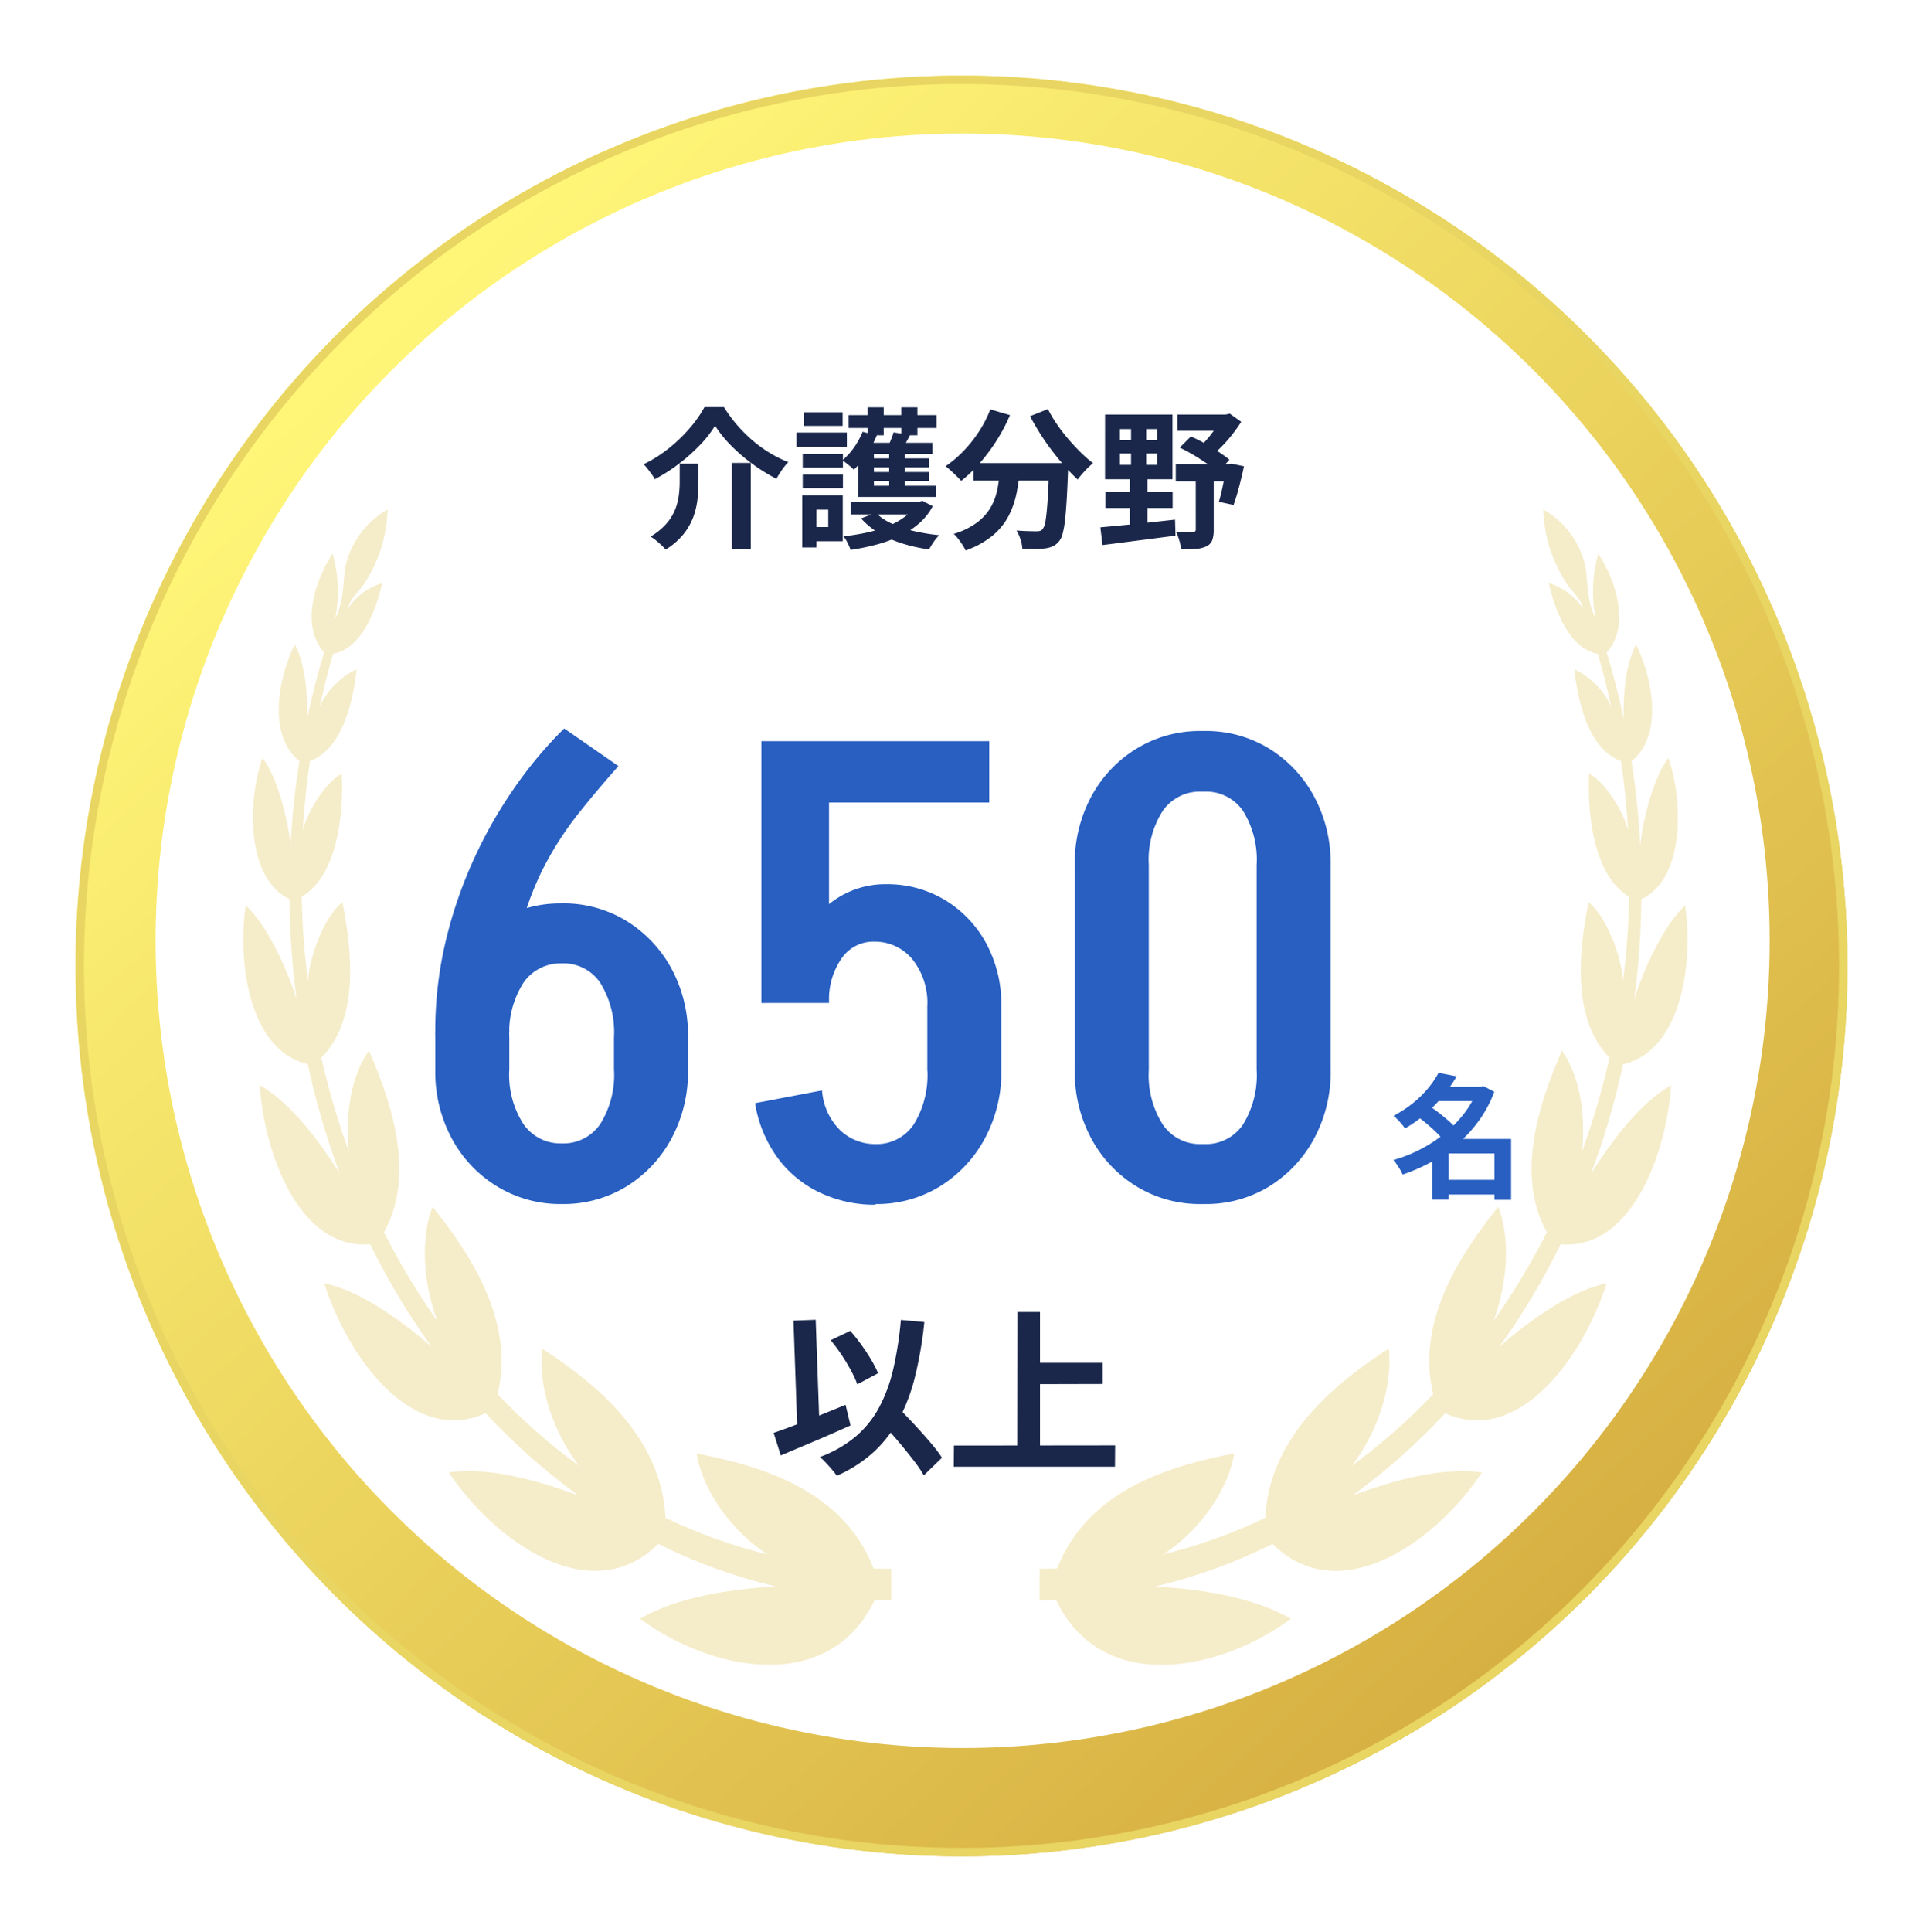 <svg xmlns="http://www.w3.org/2000/svg" xmlns:xlink="http://www.w3.org/1999/xlink" width="229" height="230" viewBox="0 0 229 230">
  <defs>
    <linearGradient id="linear-gradient" x1="0.846" y1="0.902" x2="0.167" y2="0.15" gradientUnits="objectBoundingBox">
      <stop offset="0" stop-color="#d5ad40"/>
      <stop offset="1" stop-color="#fff678"/>
    </linearGradient>
    <filter id="楕円形_28" x="0" y="0" width="229" height="230" filterUnits="userSpaceOnUse">
      <feOffset dy="3" input="SourceAlpha"/>
      <feGaussianBlur stdDeviation="3" result="blur"/>
      <feFlood flood-opacity="0.161"/>
      <feComposite operator="in" in2="blur"/>
      <feComposite in="SourceGraphic"/>
    </filter>
    <filter id="楕円形_29" x="15.528" y="12.896" width="198.207" height="198.207" filterUnits="userSpaceOnUse">
      <feOffset input="SourceAlpha"/>
      <feGaussianBlur stdDeviation="1" result="blur-2"/>
      <feFlood flood-color="#b09a4f"/>
      <feComposite operator="in" in2="blur-2"/>
      <feComposite in="SourceGraphic"/>
    </filter>
    <clipPath id="clip-path">
      <path id="パス_665" data-name="パス 665" d="M17.187,0a10.354,10.354,0,0,0-5.093,7.148c-.211,2.22-.2,3.953-1.156,5.879a16.373,16.373,0,0,0-.3-7.77c-2.054,3.065-3.876,8.595-1,11.75q-1.177,3.889-2.025,7.9c.07-2.963-.217-6.4-1.471-8.855-1.959,3.916-3.307,10.828.543,13.906a93.084,93.084,0,0,0-1.043,9.977c-.378-3.282-1.607-8.068-3.353-10.364C.471,34.735.357,44.008,5.511,46.39a94.2,94.2,0,0,0,.846,11.932C5.173,54.542,2.742,49.36.281,47.124A28.607,28.607,0,0,0,0,51.142v.065c.007,6.351,2.02,13.542,7.687,14.831a92.4,92.4,0,0,0,3.794,12.99c-2.59-4.049-5.761-8.307-9.519-10.5C2.5,76.736,6.72,88.205,15.11,87.47a84.505,84.505,0,0,0,7.31,12.216c-3.948-3.442-8.749-6.745-12.787-7.572,2.781,8.743,10.43,19.432,19.231,15.474a76.4,76.4,0,0,0,11.017,9.779c-4.818-1.752-10.444-3.4-15.4-2.741,5.376,8.144,16.884,16.471,24.942,8.524a64.373,64.373,0,0,0,13.948,5.056c-5.276.332-11.5,1.2-16.126,3.837,7.939,5.977,22.367,9.4,27.952-2.209.653.029,1.306.051,1.96.06v-3.782q-1.041,0-2.082-.027c-3.629-9.3-13.282-12.213-21.1-13.7.852,4.891,4.629,9.6,8.482,12.026a62.3,62.3,0,0,1-12.175-4.361c-.441-9.647-8.348-16.038-14.709-20.154-.5,4.855,1.578,10.293,4.412,13.958a71.647,71.647,0,0,1-9.7-8.518c2.077-8.493-3.054-16.478-7.745-22.319-1.418,3.694-1.166,8.866.561,13.592a84.364,84.364,0,0,1-6.351-10.566c3.753-6.682,1-15.254-1.793-21.632-2.194,3.145-2.823,7.815-2.394,12A93.717,93.717,0,0,1,9.3,65.271c4.461-4.5,3.713-12.507,2.506-18.517-2,1.569-3.86,6.1-4.106,9.367A90.242,90.242,0,0,1,6.963,46.1c4.147-2.412,5.025-9.621,4.776-14.64-1.8.887-3.981,4.253-4.649,6.727q.249-4.139.847-8.237c3.8-1.377,5.137-6.9,5.56-10.937a9.266,9.266,0,0,0-4.382,4.426Q9.8,20.276,10.7,17.179c3.338-.572,5.082-5.059,5.841-8.421a7.534,7.534,0,0,0-4.1,3.063c.364-1.442,1.44-2.04,2.18-3.33A16.83,16.83,0,0,0,17.187,0Z" fill="#f2e6b6"/>
    </clipPath>
    <clipPath id="clip-path-2">
      <path id="パス_666" data-name="パス 666" d="M537.51,0a16.83,16.83,0,0,0,2.571,8.491c.74,1.29,1.816,1.888,2.18,3.33a7.535,7.535,0,0,0-4.1-3.063c.759,3.362,2.5,7.849,5.841,8.421q.9,3.094,1.584,6.263a9.267,9.267,0,0,0-4.382-4.426c.423,4.037,1.756,9.56,5.56,10.937q.6,4.092.847,8.237c-.669-2.474-2.853-5.84-4.649-6.727-.249,5.019.629,12.228,4.776,14.64A90.27,90.27,0,0,1,547,56.121c-.246-3.264-2.107-7.8-4.106-9.367-1.208,6.01-1.955,14.016,2.506,18.517a93.693,93.693,0,0,1-3.271,11.14c.429-4.19-.2-8.86-2.394-12-2.8,6.377-5.545,14.949-1.793,21.632A84.4,84.4,0,0,1,531.588,96.6c1.727-4.726,1.979-9.9.561-13.592-4.691,5.842-9.821,13.827-7.745,22.319a71.632,71.632,0,0,1-9.7,8.518c2.834-3.665,4.915-9.1,4.412-13.958-6.361,4.116-14.268,10.507-14.709,20.154a62.3,62.3,0,0,1-12.175,4.361c3.853-2.43,7.63-7.135,8.482-12.026-7.815,1.491-17.468,4.406-21.1,13.7q-1.041.031-2.082.027V129.9c.654-.009,1.307-.031,1.96-.06,5.585,11.61,20.013,8.186,27.952,2.209-4.626-2.633-10.85-3.505-16.126-3.837a64.378,64.378,0,0,0,13.948-5.056c8.058,7.947,19.566-.38,24.942-8.524-4.952-.661-10.578.989-15.4,2.741a76.4,76.4,0,0,0,11.017-9.779c8.8,3.957,16.451-6.732,19.231-15.474-4.037.827-8.839,4.13-12.787,7.572a84.509,84.509,0,0,0,7.31-12.216c8.39.735,12.609-10.733,13.148-18.937-3.758,2.189-6.929,6.447-9.519,10.5a92.416,92.416,0,0,0,3.794-12.99c5.667-1.289,7.68-8.481,7.687-14.832v-.063a28.554,28.554,0,0,0-.281-4.02c-2.46,2.237-4.892,7.419-6.075,11.2a94.267,94.267,0,0,0,.846-11.932c5.153-2.382,5.04-11.656,3.226-16.815-1.746,2.3-2.975,7.082-3.353,10.364a93.068,93.068,0,0,0-1.043-9.977c3.85-3.077,2.5-9.99.542-13.906-1.254,2.459-1.541,5.892-1.471,8.855q-.847-4.008-2.025-7.9c2.875-3.156,1.052-8.686-1-11.75a16.374,16.374,0,0,0-.3,7.77c-.959-1.926-.945-3.659-1.156-5.879A10.354,10.354,0,0,0,537.51,0Z" transform="translate(-477.538)" fill="#f2e6b6"/>
    </clipPath>
  </defs>
  <g id="グループ_1202" data-name="グループ 1202" transform="translate(8.93 6.298)">
    <g id="グループ_774" data-name="グループ 774" transform="translate(0 0)">
      <g transform="matrix(1, 0, 0, 1, -8.93, -6.3)" filter="url(#楕円形_28)">
        <g id="楕円形_28-2" data-name="楕円形 28" transform="translate(9 6)" stroke="#e8d562" stroke-width="1" fill="url(#linear-gradient)">
          <ellipse cx="105.5" cy="106" rx="105.5" ry="106" stroke="none"/>
          <ellipse cx="105.5" cy="106" rx="105" ry="105.5" fill="none"/>
        </g>
      </g>
      <g transform="matrix(1, 0, 0, 1, -8.93, -6.3)" filter="url(#楕円形_29)">
        <ellipse id="楕円形_29-2" data-name="楕円形 29" cx="96.104" cy="96.104" rx="96.104" ry="96.104" transform="translate(18.53 15.9)" fill="#fff"/>
      </g>
      <g id="グループ_765" data-name="グループ 765" transform="translate(20.04 54.356)" opacity="0.74">
        <g id="グループ_766" data-name="グループ 766">
          <g id="グループ_765-2" data-name="グループ 765" clip-path="url(#clip-path)">
            <rect id="長方形_481" data-name="長方形 481" width="159.362" height="146.851" transform="matrix(0.603, -0.798, 0.798, 0.603, -68.044, 90.003)" fill="#f2e6b6"/>
          </g>
        </g>
        <g id="グループ_768" data-name="グループ 768" transform="translate(94.841)">
          <g id="グループ_767" data-name="グループ 767" clip-path="url(#clip-path-2)">
            <rect id="長方形_482" data-name="長方形 482" width="146.851" height="159.362" transform="matrix(0.798, -0.603, 0.603, 0.798, -68.044, 51.443)" fill="#f2e6b6"/>
          </g>
        </g>
      </g>
    </g>
    <path id="パス_118971" data-name="パス 118971" d="M-27.207-13.122a13.436,13.436,0,0,1-1.8,2.3A21.4,21.4,0,0,1-31.5-8.6,20.113,20.113,0,0,1-34.389-6.75a3.735,3.735,0,0,0-.36-.594q-.234-.324-.486-.648a4.473,4.473,0,0,0-.486-.54,15.757,15.757,0,0,0,3.015-1.908A18.538,18.538,0,0,0-30.2-12.861a13.924,13.924,0,0,0,1.728-2.475h2.322a16.666,16.666,0,0,0,1.575,2.142,17.353,17.353,0,0,0,1.854,1.845,15.3,15.3,0,0,0,2.061,1.485,14.686,14.686,0,0,0,2.178,1.08,6.448,6.448,0,0,0-.774.945q-.36.531-.648,1.035a21.261,21.261,0,0,1-2.844-1.764,20.877,20.877,0,0,1-2.565-2.205A14.123,14.123,0,0,1-27.207-13.122Zm2,4.428h2.25V1.6h-2.25Zm-6.21.09h2.232v2.232A18.2,18.2,0,0,1-29.3-4.365a9.1,9.1,0,0,1-.5,2.115A7.39,7.39,0,0,1-30.978-.2,8.126,8.126,0,0,1-33.093,1.62a6.706,6.706,0,0,0-.513-.531q-.315-.3-.657-.576a4.542,4.542,0,0,0-.63-.441A7.676,7.676,0,0,0-33.021-1.44a5.9,5.9,0,0,0,1.044-1.665,6.939,6.939,0,0,0,.45-1.7,12.805,12.805,0,0,0,.108-1.62Zm20.358,4.518h8.334v1.53h-8.334Zm7.83,0h.378l.342-.09,1.224.63a7.153,7.153,0,0,1-1.647,2.07A10.215,10.215,0,0,1-5.229.018,15.9,15.9,0,0,1-7.983,1.026a26.844,26.844,0,0,1-3.078.63A7.439,7.439,0,0,0-11.43.81a3.68,3.68,0,0,0-.495-.774,24.169,24.169,0,0,0,2.79-.441A15.773,15.773,0,0,0-6.624-1.17,8.688,8.688,0,0,0-4.59-2.3a5.025,5.025,0,0,0,1.359-1.53ZM-8.073-2.754A6.628,6.628,0,0,0-6.219-1.5a13.211,13.211,0,0,0,2.628.9A23.468,23.468,0,0,0-.5-.09a4.392,4.392,0,0,0-.675.8,9.14,9.14,0,0,0-.549.891A19.114,19.114,0,0,1-4.95.882,12.827,12.827,0,0,1-7.7-.351,9.169,9.169,0,0,1-9.819-2.088ZM-11.3-14.382H-.837v1.53H-11.3Zm2.016,5.148H-1.7v1.08H-9.279Zm0,1.62H-1.7v1.062H-9.279Zm.234-7.7h1.926v3.33H-9.045Zm2.574,4.842H-4.6v5.508H-6.471Zm1.44-4.842h1.926v3.33H-5.031ZM-9.639-12.4l1.692.432A12.4,12.4,0,0,1-9.153-9.72a10.509,10.509,0,0,1-1.53,1.836,3.853,3.853,0,0,0-.378-.36q-.252-.216-.522-.423T-12.051-9a7.9,7.9,0,0,0,1.4-1.539A9.014,9.014,0,0,0-9.639-12.4Zm3.69.072,1.962.306q-.27.54-.54,1t-.486.8l-1.656-.306q.2-.414.4-.909A7.375,7.375,0,0,0-5.949-12.33Zm4.626,1.242v1.332H-8.289v3.78h7.4v1.332h-9.27v-6.444ZM-16.767-9.774h4.788v1.638h-4.788Zm.126-4.95h4.626v1.62h-4.626Zm-.126,7.416h4.788v1.62h-4.788Zm-.738-5h5.994v1.71h-5.994Zm1.728,7.488H-12V.63h-3.78V-1.062h2.052v-2.07h-2.052Zm-1.044,0h1.692V1.368h-1.692ZM3.555-8.676h9.738v2.088H3.555Zm9.018,0h2.268v.567a3.079,3.079,0,0,1-.018.369q-.072,2.034-.162,3.5T14.454-1.8a10.657,10.657,0,0,1-.279,1.548,2.423,2.423,0,0,1-.4.864,2.214,2.214,0,0,1-.747.612,3.183,3.183,0,0,1-.909.252,8.488,8.488,0,0,1-1.188.081q-.738.009-1.548-.027A4.213,4.213,0,0,0,9.171.423,4.539,4.539,0,0,0,8.685-.648q.756.054,1.4.072t.972.018A1.583,1.583,0,0,0,11.475-.6.757.757,0,0,0,11.8-.81a2.218,2.218,0,0,0,.351-1.035q.135-.8.243-2.376t.18-4.077Zm-7-6.39,2.34.684a20.8,20.8,0,0,1-1.593,3.024,21.935,21.935,0,0,1-2,2.682A16.311,16.311,0,0,1,2.1-6.552q-.2-.234-.54-.567T.864-7.776A7.371,7.371,0,0,0,.243-8.3a13.492,13.492,0,0,0,2.133-1.809,15.61,15.61,0,0,0,1.845-2.322A13.86,13.86,0,0,0,5.571-15.066Zm6.858-.036a15.386,15.386,0,0,0,1.044,1.764,20.29,20.29,0,0,0,1.341,1.755q.729.855,1.494,1.611a15.173,15.173,0,0,0,1.5,1.314,6.136,6.136,0,0,0-.639.567q-.351.351-.666.711a8.267,8.267,0,0,0-.531.666q-.756-.7-1.53-1.575t-1.521-1.854q-.747-.981-1.413-2.034T10.3-14.256ZM6.759-8.064H9.117A26.089,26.089,0,0,1,8.7-5.112a10.356,10.356,0,0,1-.945,2.718A7.71,7.71,0,0,1,5.868-.063,10.553,10.553,0,0,1,2.619,1.728a4.125,4.125,0,0,0-.36-.666Q2.025.7,1.755.351a4.958,4.958,0,0,0-.54-.6,8.83,8.83,0,0,0,2.88-1.431A6.1,6.1,0,0,0,5.7-3.555a7.378,7.378,0,0,0,.747-2.169Q6.651-6.876,6.759-8.064ZM21-9.81v1.35h4.428V-9.81Zm0-2.916v1.314h4.428v-1.314Zm-1.764-1.728h8.028v7.7H19.233Zm.036,9.18h8.01V-3.33h-8.01Zm-.594,4.248q1.116-.108,2.574-.243t3.078-.315l3.24-.36.054,1.908q-1.53.2-3.087.4t-3,.387q-1.44.189-2.61.333Zm9.18-13.428h6.21v1.926h-6.21Zm-.2,5.9h6.678V-6.5H27.657Zm5.436-5.9h.522l.468-.108,1.368.972q-.468.738-1.071,1.512a16.674,16.674,0,0,1-1.287,1.467,10.2,10.2,0,0,1-1.4,1.2,4.528,4.528,0,0,0-.567-.648q-.369-.36-.6-.576a10.041,10.041,0,0,0,1.008-1.053,12.892,12.892,0,0,0,.909-1.224,11.562,11.562,0,0,0,.657-1.125Zm-4.968,3.942,1.332-1.332A17.666,17.666,0,0,1,31.14-11q.855.486,1.62.99a14.877,14.877,0,0,1,1.287.936L32.7-7.56a12.334,12.334,0,0,0-1.269-1.008q-.765-.54-1.629-1.053T28.125-10.512ZM33.687-8.55h.306L34.3-8.6l1.476.306q-.252,1.206-.585,2.466T34.533-3.69l-1.746-.378q.162-.522.324-1.233t.315-1.485q.153-.774.261-1.458ZM30.033-7.524h2.142v6.8a3.532,3.532,0,0,1-.18,1.242,1.325,1.325,0,0,1-.7.72,3.471,3.471,0,0,1-1.26.306Q29.295,1.6,28.3,1.6A5.051,5.051,0,0,0,28.08.54a7.767,7.767,0,0,0-.4-1.062q.612.036,1.215.045t.8-.009a.423.423,0,0,0,.27-.063.289.289,0,0,0,.072-.225Zm-7.7-6.318h1.8v6.048h.144V-1.08H22.185V-7.794h.144Z" transform="translate(103.43 57.508)" fill="#1a274b"/>
    <path id="パス_118970" data-name="パス 118970" d="M-13.7-14.217l2.331-1.113a20.834,20.834,0,0,1,1.323,1.659q.651.9,1.165,1.774a14.223,14.223,0,0,1,.83,1.607l-2.478,1.323a11.924,11.924,0,0,0-.756-1.649q-.5-.934-1.134-1.88A19.664,19.664,0,0,0-13.7-14.217Zm-6.8,11.025q1.071-.357,2.489-.9t2.982-1.176q1.564-.63,3.1-1.26l.588,2.457q-1.407.63-2.856,1.26T-17.052-1.6L-19.646-.5ZM-8.2-5.061l1.932-1.785q.714.756,1.543,1.617t1.638,1.753q.809.893,1.5,1.722A14.892,14.892,0,0,1-.451-.231l-2.163,2.1A13.87,13.87,0,0,0-3.675.284q-.662-.871-1.428-1.8T-6.678-3.35Q-7.487-4.263-8.2-5.061Zm2.856-11.571,2.793.252A47.413,47.413,0,0,1-3.643-9.944a22.1,22.1,0,0,1-1.911,5.1A14.808,14.808,0,0,1-8.568-.924a16.08,16.08,0,0,1-4.4,2.835q-.189-.273-.546-.693t-.756-.851a6.821,6.821,0,0,0-.714-.683A14.54,14.54,0,0,0-10.752-2.73a12,12,0,0,0,2.8-3.455,18.353,18.353,0,0,0,1.7-4.6A42.415,42.415,0,0,0-5.344-16.632Zm-12.789.084,2.646-.105L-15-3-17.65-2.9ZM9.944-11.529H18.68v2.52l-8.736.021ZM.976-1.68,20.171-1.7,20.149.84H.955Zm7.56-15.9h2.688v17.3L8.516-.294Z" transform="translate(103.694 167.477)" fill="#1a274b"/>
    <g id="グループ_734" data-name="グループ 734" transform="translate(38.029 60.905)">
      <path id="パス_118969" data-name="パス 118969" d="M-1.888-.944H5.264V.8H-1.888ZM-2.7-12.016h5.68v1.7H-2.7Zm.432-1.664,2.16.416A18.558,18.558,0,0,1-1.688-11,17.68,17.68,0,0,1-3.7-8.9,16.4,16.4,0,0,1-6.272-7.056a3.9,3.9,0,0,0-.384-.52q-.24-.28-.5-.552a3.36,3.36,0,0,0-.48-.432,14.121,14.121,0,0,0,2.36-1.552A12.727,12.727,0,0,0-3.488-11.88,10.915,10.915,0,0,0-2.272-13.68Zm4.64,1.664H2.72l.32-.1,1.328.688A14.615,14.615,0,0,1,2.552-8.008,15.925,15.925,0,0,1,.008-5.232a17.994,17.994,0,0,1-3.1,2.144,21.651,21.651,0,0,1-3.456,1.52,4.488,4.488,0,0,0-.3-.592q-.192-.32-.4-.624A3.591,3.591,0,0,0-7.664-3.3,16.814,16.814,0,0,0-4.44-4.568a16.827,16.827,0,0,0,2.9-1.9A14.276,14.276,0,0,0,.8-8.872,10.905,10.905,0,0,0,2.368-11.7ZM-4.8-8.512l1.44-1.232q.56.384,1.176.864t1.168.968a8.018,8.018,0,0,1,.9.92L-1.664-5.616A7.922,7.922,0,0,0-2.5-6.552q-.528-.52-1.136-1.032T-4.8-8.512Zm9.184,2.7H6.368V1.44H4.384Zm-5.456,0H5.344V-4.08H-1.072v5.5H-3.008V-4.4l1.472-1.408Z" transform="translate(126.621 74.2)" fill="#285fc1"/>
      <path id="パス_118968" data-name="パス 118968" d="M-53.124-19.38A46.091,46.091,0,0,1-51.87-30.21a52.888,52.888,0,0,1,3.42-9.88,54.268,54.268,0,0,1,4.94-8.588,49.112,49.112,0,0,1,5.738-6.8L-31.312-51q-2.432,2.736-4.712,5.586a40.122,40.122,0,0,0-4.142,6.384,35.557,35.557,0,0,0-3,8.284,49.265,49.265,0,0,0-1.14,11.362Zm0,4.56v-3.952h8.816v3.952Zm21.28,0v-3.952h8.816v3.952Zm8.816,0A16.734,16.734,0,0,1-25-6.65a15.071,15.071,0,0,1-5.358,5.7,14.372,14.372,0,0,1-7.714,2.09V-6.08a5.3,5.3,0,0,0,4.6-2.318,11,11,0,0,0,1.634-6.422Zm-30.1,0h8.816A10.807,10.807,0,0,0-42.636-8.4a5.326,5.326,0,0,0,4.56,2.318V1.14A14.427,14.427,0,0,1-45.752-.95a14.974,14.974,0,0,1-5.4-5.7A16.734,16.734,0,0,1-53.124-14.82Zm30.1-3.876h-8.816a11.149,11.149,0,0,0-1.634-6.5,5.3,5.3,0,0,0-4.6-2.318v-7.144a14.372,14.372,0,0,1,7.714,2.09A15.149,15.149,0,0,1-25-26.9,16.675,16.675,0,0,1-23.028-18.7Zm-30.1,0A16.675,16.675,0,0,1-51.148-26.9a15.051,15.051,0,0,1,5.4-5.662,14.427,14.427,0,0,1,7.676-2.09v7.144a5.326,5.326,0,0,0-4.56,2.318,10.956,10.956,0,0,0-1.672,6.5Zm38.836-4.1V-53.96h8.056V-22.8Zm19.76,8.056V-22.5h8.816v7.752Zm-19.76-31.92v-7.3H12.844v7.3ZM5.472-22.42a8.307,8.307,0,0,0-1.786-5.586,5.771,5.771,0,0,0-4.6-2.09l1.444-6.84a13.3,13.3,0,0,1,7.068,1.9,13.545,13.545,0,0,1,4.9,5.168,15.276,15.276,0,0,1,1.786,7.448ZM-11.4-22.876a16.006,16.006,0,0,1,1.558-7.182,12.777,12.777,0,0,1,4.294-5.016,10.568,10.568,0,0,1,6.08-1.862L-.912-30.1A4.563,4.563,0,0,0-4.75-28.082a8.564,8.564,0,0,0-1.482,5.206ZM14.288-14.82a16.734,16.734,0,0,1-1.976,8.17A15.071,15.071,0,0,1,6.954-.95,14.372,14.372,0,0,1-.76,1.14V-6a5.3,5.3,0,0,0,4.6-2.318,11.149,11.149,0,0,0,1.634-6.5ZM-7.068-12.388A7.4,7.4,0,0,0-4.9-7.638,6.042,6.042,0,0,0-.684-6v7.22A15.15,15.15,0,0,1-7.486-.3,13.2,13.2,0,0,1-12.5-4.56a15.15,15.15,0,0,1-2.546-6.308Zm51.756-2.356V-39.216H53.5v24.472Zm-21.66,0V-39.216h8.816v24.472ZM38-47.956v-7.22h.608v7.22Zm0,49.1V-6h.608V1.14ZM23.028-39.216A16.734,16.734,0,0,1,25-47.386a14.974,14.974,0,0,1,5.4-5.7,14.427,14.427,0,0,1,7.676-2.09v7.22a5.354,5.354,0,0,0-4.56,2.28,10.776,10.776,0,0,0-1.672,6.46Zm30.476,0H44.688a10.965,10.965,0,0,0-1.634-6.46,5.329,5.329,0,0,0-4.6-2.28v-7.22a14.372,14.372,0,0,1,7.714,2.09,15.071,15.071,0,0,1,5.358,5.7A16.734,16.734,0,0,1,53.5-39.216ZM23.028-14.82h8.816a10.956,10.956,0,0,0,1.672,6.5A5.326,5.326,0,0,0,38.076-6V1.14A14.427,14.427,0,0,1,30.4-.95,14.974,14.974,0,0,1,25-6.65,16.734,16.734,0,0,1,23.028-14.82Zm30.476,0a16.734,16.734,0,0,1-1.976,8.17A15.071,15.071,0,0,1,46.17-.95a14.372,14.372,0,0,1-7.714,2.09V-6a5.3,5.3,0,0,0,4.6-2.318,11.149,11.149,0,0,0,1.634-6.5Z" transform="translate(58 75)" fill="#285fc1"/>
    </g>
  </g>
</svg>
